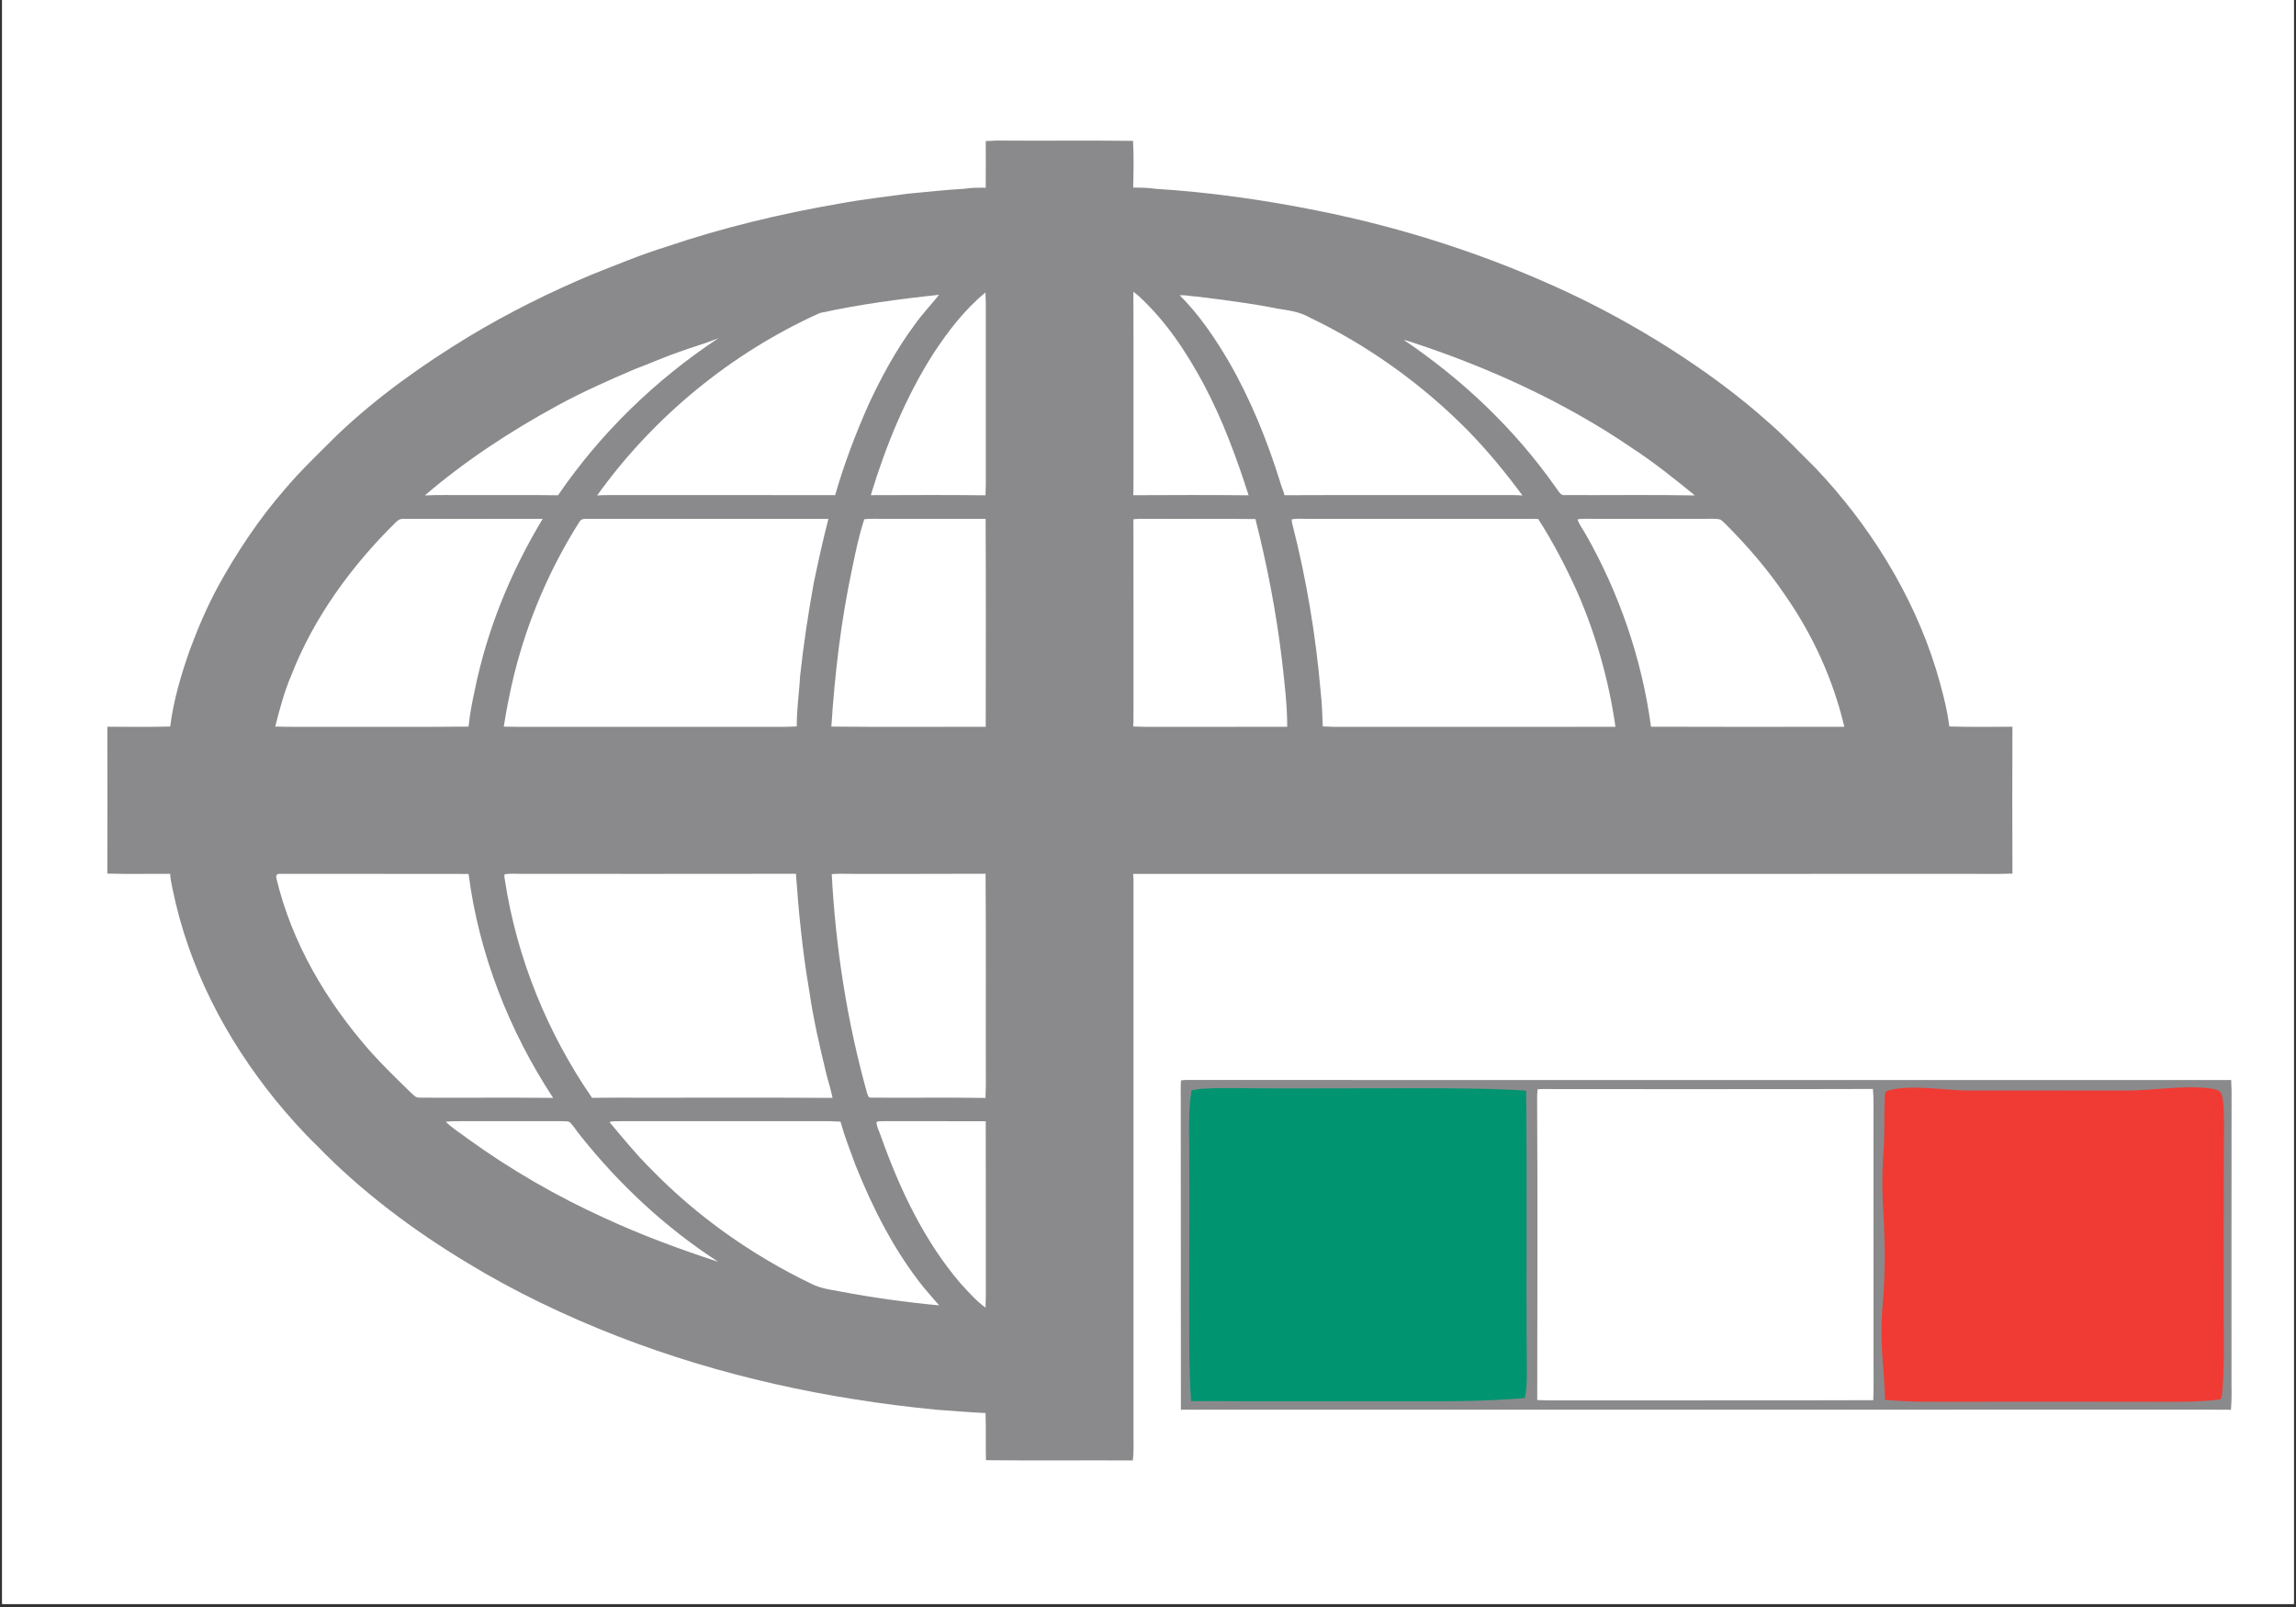 <svg xmlns="http://www.w3.org/2000/svg" xmlns:xlink="http://www.w3.org/1999/xlink" width="1000" zoomAndPan="magnify" viewBox="0 0 750 525" height="700" preserveAspectRatio="xMidYMid meet" version="1.0"><rect x="0" y="0" width="750" height="525" fill="#333333" stroke="none"/><defs><clipPath id="ad531688eb"><path d="M 0.715 0 L 749.285 0 L 749.285 524 L 0.715 524 Z M 0.715 0 " clip-rule="nonzero"/></clipPath><clipPath id="01d1d7e594"><path d="M 15.969 30.992 L 733.852 30.992 L 733.852 492.863 L 15.969 492.863 Z M 15.969 30.992 " clip-rule="nonzero"/></clipPath></defs><g clip-path="url(#ad531688eb)"><path fill="#ffffff" d="M 0.715 0 L 749.285 0 L 749.285 524 L 0.715 524 Z M 0.715 0 " fill-opacity="1" fill-rule="nonzero"/><path fill="#ffffff" d="M 0.715 0 L 749.285 0 L 749.285 524 L 0.715 524 Z M 0.715 0 " fill-opacity="1" fill-rule="nonzero"/></g><g clip-path="url(#01d1d7e594)"><path fill="#ffffff" d="M 15.969 30.992 L 733.852 30.992 L 733.852 492.863 L 15.969 492.863 Z M 15.969 30.992 " fill-opacity="1" fill-rule="nonzero"/></g><path fill="#8a8a8c" d="M 322 46.086 C 323.133 46.02 324.262 46.031 325.395 45.918 C 340.285 46.043 355.219 45.84 370.105 46.02 C 370.406 51.078 370.285 56.195 370.156 61.266 C 372.562 61.309 374.938 61.305 377.316 61.672 C 395 62.766 412.953 65.305 430.312 68.809 C 458.719 74.473 486.422 83.457 512.656 95.762 C 523.789 101.023 534.523 106.953 544.934 113.527 C 556.68 120.98 568.047 129.27 578.379 138.598 C 583.461 143.059 588.098 148.043 592.93 152.777 C 610.582 171.367 624.789 194.047 632.395 218.605 C 634.223 224.715 635.953 231 636.75 237.332 C 643.613 237.562 650.5 237.43 657.371 237.422 C 657.32 253.406 657.309 269.406 657.375 285.387 C 653.234 285.602 649.105 285.445 644.957 285.488 C 553.359 285.496 461.758 285.477 370.16 285.5 C 370.207 286.164 370.238 286.832 370.266 287.496 C 370.258 347.328 370.266 407.156 370.262 466.984 C 370.199 470.383 370.477 473.746 370.031 477.129 C 354.055 477.043 338.051 477.219 322.074 477.043 C 321.918 471.906 322.121 466.777 321.934 461.641 C 316.629 461.387 311.316 460.934 306.02 460.562 C 270.305 457.105 235.242 449.562 201.758 436.555 C 184.766 429.922 168.145 422.035 152.574 412.523 C 134.848 401.84 118 389.203 103.57 374.324 C 98.703 369.617 94.203 364.52 89.906 359.285 C 73.602 339.125 61.574 315.934 56.367 290.43 C 56.094 288.762 55.598 287.195 55.594 285.484 C 48.758 285.422 41.891 285.617 35.062 285.395 C 35.117 269.41 35.113 253.406 35.066 237.422 C 41.902 237.434 48.758 237.547 55.594 237.352 C 56.676 228.777 59.199 220.277 62.074 212.141 C 64.711 205.059 67.672 198.145 71.277 191.496 C 77.449 180.277 84.648 169.492 93.055 159.82 C 98.316 153.59 104.391 147.879 110.176 142.074 C 123.312 129.578 137.891 119.238 153.352 109.836 C 166.184 102.125 179.586 95.441 193.395 89.668 C 201.453 86.492 209.316 83.195 217.645 80.613 C 236.062 74.363 255.137 69.801 274.297 66.496 C 281.625 65.141 289.055 64.332 296.438 63.289 C 302.66 62.699 308.863 62.031 315.105 61.66 C 317.395 61.281 319.68 61.316 321.992 61.332 C 322.031 56.203 322.023 51.219 322 46.086 Z M 322 46.086 " fill-opacity="1" fill-rule="nonzero"/><path fill="#ffffff" d="M 370.223 95.324 L 370.391 95.445 C 370.859 95.809 371.32 96.184 371.785 96.551 C 380.859 104.863 387.5 114.906 393.285 125.684 C 399.434 137.262 403.867 149.363 407.867 161.809 C 395.316 161.684 382.723 161.723 370.168 161.785 C 370.352 159.816 370.184 157.859 370.266 155.883 C 370.227 135.984 370.312 115.07 370.223 95.324 Z M 370.223 95.324 " fill-opacity="1" fill-rule="nonzero"/><path fill="#ffffff" d="M 321.906 95.555 C 321.973 96.719 321.992 97.887 322.023 99.059 C 322.023 118.188 322.023 137.312 322.023 156.445 C 322.07 158.234 321.93 160.023 321.922 161.812 C 309.445 161.66 296.934 161.746 284.449 161.773 C 289.344 145.629 295.773 129.875 304.832 115.594 C 309.59 108.328 315.137 101.062 321.906 95.555 Z M 321.906 95.555 " fill-opacity="1" fill-rule="nonzero"/><path fill="#ffffff" d="M 306.762 96.312 C 304.094 99.633 301.176 102.672 298.723 106.168 C 292.801 114.152 288.094 122.828 283.879 131.805 C 279.559 141.492 275.723 151.582 272.801 161.77 C 249.281 161.691 224.688 161.773 201.062 161.73 C 199.055 161.781 197.059 161.695 195.055 161.859 C 213.508 136.121 238.898 115.285 267.773 102.27 C 280.66 99.441 293.652 97.707 306.762 96.312 Z M 306.762 96.312 " fill-opacity="1" fill-rule="nonzero"/><path fill="#ffffff" d="M 391.223 96.91 C 399.922 98.035 408.602 99.062 417.199 100.809 C 420.891 101.406 424.391 101.789 427.703 103.672 C 446.977 112.902 464.531 125.504 479.535 140.711 C 485.984 147.32 491.84 154.445 497.32 161.863 C 495.336 161.699 493.355 161.77 491.367 161.73 C 467.664 161.785 443.188 161.672 419.586 161.785 C 419.277 160.363 418.613 159.098 418.234 157.699 C 414.012 144.07 408.547 130.52 401.402 118.148 C 396.891 110.461 391.703 102.789 385.375 96.48 C 387.258 96.301 389.312 96.871 391.223 96.91 Z M 391.223 96.91 " fill-opacity="1" fill-rule="nonzero"/><path fill="#ffffff" d="M 234.684 110.473 C 214.133 124.078 196.199 141.449 182.285 161.801 C 172.316 161.66 162.121 161.781 152.117 161.742 C 147.672 161.781 143.219 161.633 138.777 161.848 C 151.992 150.508 166.852 140.789 182.129 132.469 C 190.352 127.996 198.742 124.277 207.348 120.594 C 212.23 118.789 216.969 116.641 221.902 114.945 C 226.141 113.375 230.516 112.207 234.684 110.473 Z M 234.684 110.473 " fill-opacity="1" fill-rule="nonzero"/><path fill="#ffffff" d="M 459.926 111.402 C 485.551 119.684 510.738 131.098 533.023 146.309 C 540.246 151.027 546.969 156.402 553.641 161.852 C 539.477 161.594 525.27 161.809 511.094 161.746 C 509.641 161.988 508.781 159.891 507.992 158.957 C 494.66 140.043 477.785 124.066 458.648 111.113 C 458.309 110.922 459.816 111.379 459.926 111.402 Z M 459.926 111.402 " fill-opacity="1" fill-rule="nonzero"/><path fill="#ffffff" d="M 131.82 169.504 C 146.949 169.508 162.156 169.539 177.277 169.492 C 166.84 186.824 159.133 205.594 155.09 225.445 C 154.234 229.379 153.441 233.379 153.062 237.383 C 136.449 237.543 119.789 237.41 103.172 237.457 C 98.742 237.441 94.328 237.512 89.906 237.355 C 91.352 231.613 92.883 225.934 95.211 220.477 C 102.5 201.738 114.945 184.711 129.238 170.684 C 130.031 169.902 130.656 169.465 131.82 169.504 Z M 131.82 169.504 " fill-opacity="1" fill-rule="nonzero"/><path fill="#ffffff" d="M 191.449 169.492 C 217.75 169.551 244.293 169.488 270.609 169.527 C 268.812 176.402 267.316 183.344 265.848 190.289 C 264.023 200.348 262.477 210.488 261.383 220.648 C 261.078 226.184 260.223 231.773 260.266 237.32 C 258.535 237.359 256.809 237.492 255.074 237.457 C 226.383 237.457 197.688 237.449 168.996 237.457 C 167.516 237.41 166.035 237.418 164.559 237.379 C 165.469 231.566 166.621 225.816 168.012 220.102 C 172.398 202.566 179.594 185.758 189.262 170.488 C 189.777 169.609 190.5 169.492 191.449 169.492 Z M 191.449 169.492 " fill-opacity="1" fill-rule="nonzero"/><path fill="#ffffff" d="M 282.328 169.633 C 284.469 169.367 286.676 169.531 288.832 169.508 C 299.812 169.516 311.004 169.527 321.961 169.5 C 322.082 192.129 322.023 214.797 321.996 237.43 C 305.191 237.434 288.367 237.547 271.57 237.371 C 272.699 219.906 274.75 202.555 278.422 185.426 C 279.531 180.141 280.617 174.746 282.328 169.633 Z M 282.328 169.633 " fill-opacity="1" fill-rule="nonzero"/><path fill="#ffffff" d="M 370.234 169.648 C 371.582 169.457 372.984 169.492 374.348 169.492 C 386.238 169.582 398.207 169.418 410.09 169.57 C 413.93 184.672 416.875 199.961 418.734 215.434 C 419.547 222.73 420.484 230.082 420.473 237.43 C 405.457 237.484 389.547 237.441 374.348 237.461 C 372.949 237.418 371.555 237.379 370.156 237.344 C 370.34 235.312 370.188 233.301 370.266 231.27 C 370.238 210.758 370.301 190.145 370.234 169.648 Z M 370.234 169.648 " fill-opacity="1" fill-rule="nonzero"/><path fill="#ffffff" d="M 421.949 169.648 C 423.844 169.328 425.871 169.531 427.793 169.516 C 452.266 169.531 478.152 169.488 502.457 169.531 C 507.395 177.246 511.617 185.367 515.363 193.727 C 521.406 207.637 525.57 222.453 527.695 237.449 C 497.016 237.457 466.336 237.457 435.664 237.457 C 434.477 237.371 433.289 237.391 432.102 237.34 C 431.957 233.57 431.832 229.762 431.406 226.016 C 429.801 207.496 426.73 189.059 422.109 171.047 C 421.98 170.578 421.93 170.113 421.949 169.648 Z M 421.949 169.648 " fill-opacity="1" fill-rule="nonzero"/><path fill="#ffffff" d="M 515.316 169.656 C 517.602 169.328 520.004 169.551 522.312 169.52 C 533.75 169.5 545.188 169.539 556.629 169.5 C 558.367 169.539 560.258 169.324 561.953 169.73 C 562.605 170.156 563.184 170.73 563.734 171.277 C 570.871 178.438 577.547 186.168 583.203 194.562 C 592.203 207.523 598.844 222.047 602.453 237.43 C 581.426 237.461 560.32 237.496 539.297 237.41 C 536.398 215.543 528.984 193.918 518.086 174.734 C 517.227 173.117 515.801 171.398 515.316 169.656 Z M 515.316 169.656 " fill-opacity="1" fill-rule="nonzero"/><path fill="#ffffff" d="M 91.344 285.477 C 111.848 285.523 132.617 285.449 153.062 285.512 C 156.434 311.613 166.277 336.711 180.68 358.68 C 166.133 358.516 151.531 358.68 136.977 358.602 C 135.684 358.641 134.941 357.57 134.043 356.801 C 129.578 352.453 125.102 348.098 120.934 343.461 C 106.586 327.125 95.34 308.145 90.266 286.863 C 90.078 286.051 90.457 285.41 91.344 285.477 Z M 91.344 285.477 " fill-opacity="1" fill-rule="nonzero"/><path fill="#ffffff" d="M 164.867 285.617 C 166.926 285.273 169.152 285.527 171.246 285.488 C 200.633 285.473 230.703 285.523 259.996 285.461 C 260.902 298.23 262.176 311.031 264.34 323.648 C 265.684 333 267.816 342.133 270.039 351.305 C 270.73 353.758 271.441 356.176 271.953 358.672 C 251.547 358.539 231.051 358.652 210.629 358.613 C 204.902 358.641 199.129 358.555 193.406 358.668 C 178.785 337.48 168.855 313.066 164.934 287.598 C 164.898 286.996 164.598 286.18 164.867 285.617 Z M 164.867 285.617 " fill-opacity="1" fill-rule="nonzero"/><path fill="#ffffff" d="M 271.695 285.566 C 274.203 285.359 276.746 285.523 279.266 285.496 C 293.465 285.461 307.762 285.535 321.945 285.449 C 322.133 308.438 321.957 331.48 322.035 354.473 C 321.996 355.883 321.941 357.289 321.922 358.695 C 309.461 358.488 296.938 358.703 284.469 358.594 C 283.453 358.629 283.48 357.605 283.172 356.891 C 276.699 333.656 272.961 309.633 271.695 285.566 Z M 271.695 285.566 " fill-opacity="1" fill-rule="nonzero"/><path fill="#8a8a8c" d="M 385.789 352.941 C 386.285 352.887 386.785 352.844 387.293 352.828 C 501.133 352.84 614.988 352.816 728.832 352.84 C 728.895 353.949 728.855 355.051 728.957 356.152 C 728.898 388.344 728.949 420.707 728.934 452.922 C 729 455.492 728.965 458.023 728.742 460.59 C 726.688 460.453 724.652 460.613 722.598 460.527 C 612.141 460.539 501.68 460.523 391.223 460.539 C 389.395 460.602 387.574 460.453 385.746 460.578 C 385.684 426.535 385.773 391.988 385.699 357.848 C 385.699 356.223 385.637 354.566 385.789 352.941 Z M 385.789 352.941 " fill-opacity="1" fill-rule="nonzero"/><path fill="#f03b34" d="M 722.035 355.59 C 723.414 355.828 725.195 355.992 725.699 357.555 C 726.516 360.312 726.418 363.434 726.492 366.285 C 726.355 387.848 726.418 409.418 726.395 430.98 C 726.445 439.277 726.637 447.414 725.82 455.695 C 725.613 456.477 725.781 457.156 724.758 457.246 C 716.477 458.23 708.398 457.906 700.094 457.938 C 676.277 457.906 652.457 457.918 628.645 457.949 C 624.332 457.949 620.074 457.648 615.781 457.344 C 615.629 453.988 615.488 450.625 615.191 447.289 C 614.516 439.836 614.336 432.242 615.094 424.793 C 615.816 415.949 615.766 407.02 615.336 398.16 C 614.805 391.066 614.703 384.051 615.207 376.953 C 615.691 370.945 615.434 364.953 615.629 358.945 C 615.742 358.23 615.609 357.105 616.16 356.57 C 617.547 355.898 619.227 355.719 620.746 355.539 C 629.031 354.742 636.547 356.469 644.957 356.254 C 661.461 356.289 677.965 356.242 694.469 356.289 C 703.48 356.289 713.117 354.441 722.035 355.59 Z M 722.035 355.59 " fill-opacity="1" fill-rule="nonzero"/><path fill="#009470" d="M 392.344 355.699 C 398.32 355.344 404.441 355.473 410.352 355.562 C 429.105 355.625 447.863 355.508 466.613 355.512 C 477.359 355.602 487.875 355.574 498.523 356.332 C 498.855 385.676 498.48 415.129 498.73 444.484 C 498.723 448.602 498.945 452.668 498.109 456.73 C 485.656 457.82 472.926 457.832 460.426 457.809 C 438.676 457.719 416.918 457.898 395.164 457.727 C 393.133 457.809 391.113 457.652 389.082 457.77 C 388.691 452.605 388.59 447.406 388.496 442.23 C 388.355 420.105 388.621 397.977 388.473 375.848 C 388.441 369.188 388.152 362.875 389.203 356.273 C 390.223 355.973 391.297 355.828 392.344 355.699 Z M 392.344 355.699 " fill-opacity="1" fill-rule="nonzero"/><path fill="#ffffff" d="M 502.262 355.855 C 504.809 355.691 507.379 355.84 509.934 355.809 C 543.781 355.77 578.004 355.871 611.793 355.758 C 612.141 359.27 611.945 362.762 611.984 366.285 C 611.996 392.727 612.008 419.168 612 445.609 C 611.969 449.559 612.102 453.488 611.906 457.434 C 577.238 457.562 542.375 457.434 507.684 457.5 C 505.84 457.559 503.992 457.418 502.148 457.395 C 502.176 424.422 502.289 391.988 502.113 358.953 C 502.121 357.918 502.125 356.891 502.262 355.855 Z M 502.262 355.855 " fill-opacity="1" fill-rule="nonzero"/><path fill="#ffffff" d="M 145.621 366.473 C 147.211 366.285 148.832 366.281 150.438 366.285 C 161.508 366.289 172.578 366.285 183.652 366.289 C 184.445 366.336 185.395 366.242 186.129 366.59 C 187.414 367.93 188.41 369.57 189.594 371.012 C 202.281 386.98 217.52 401.172 234.656 412.258 C 221.992 408.09 209.629 403.562 197.516 397.941 C 181.863 390.836 166.938 382.207 152.988 372.16 C 150.57 370.262 147.781 368.66 145.621 366.473 Z M 145.621 366.473 " fill-opacity="1" fill-rule="nonzero"/><path fill="#ffffff" d="M 202.754 366.289 C 225.621 366.281 248.531 366.285 271.406 366.289 C 272.453 366.414 273.5 366.363 274.547 366.422 C 275.887 371.266 277.742 375.988 279.48 380.711 C 285.055 394.66 292.172 408.68 301.605 420.445 C 303.289 422.48 305.051 424.461 306.773 426.465 C 295.879 425.434 284.98 423.934 274.238 421.879 C 271.031 421.305 267.895 420.879 264.961 419.371 C 245.48 409.973 227.609 397.344 212.535 381.816 C 207.715 377.031 203.449 371.777 199.094 366.578 C 200.191 366.121 201.582 366.398 202.754 366.289 Z M 202.754 366.289 " fill-opacity="1" fill-rule="nonzero"/><path fill="#ffffff" d="M 286.32 366.539 C 287.051 366.195 288.02 366.336 288.809 366.285 C 299.902 366.297 310.906 366.262 321.996 366.312 C 322.062 385.203 321.996 404.203 322.031 423.105 C 322.008 424.473 321.973 425.84 321.93 427.207 C 318.914 425.039 316.41 422.152 313.895 419.438 C 301.922 405.512 293.879 388.445 287.773 371.258 C 287.301 369.812 286.305 368.047 286.32 366.539 Z M 286.32 366.539 " fill-opacity="1" fill-rule="nonzero"/></svg>